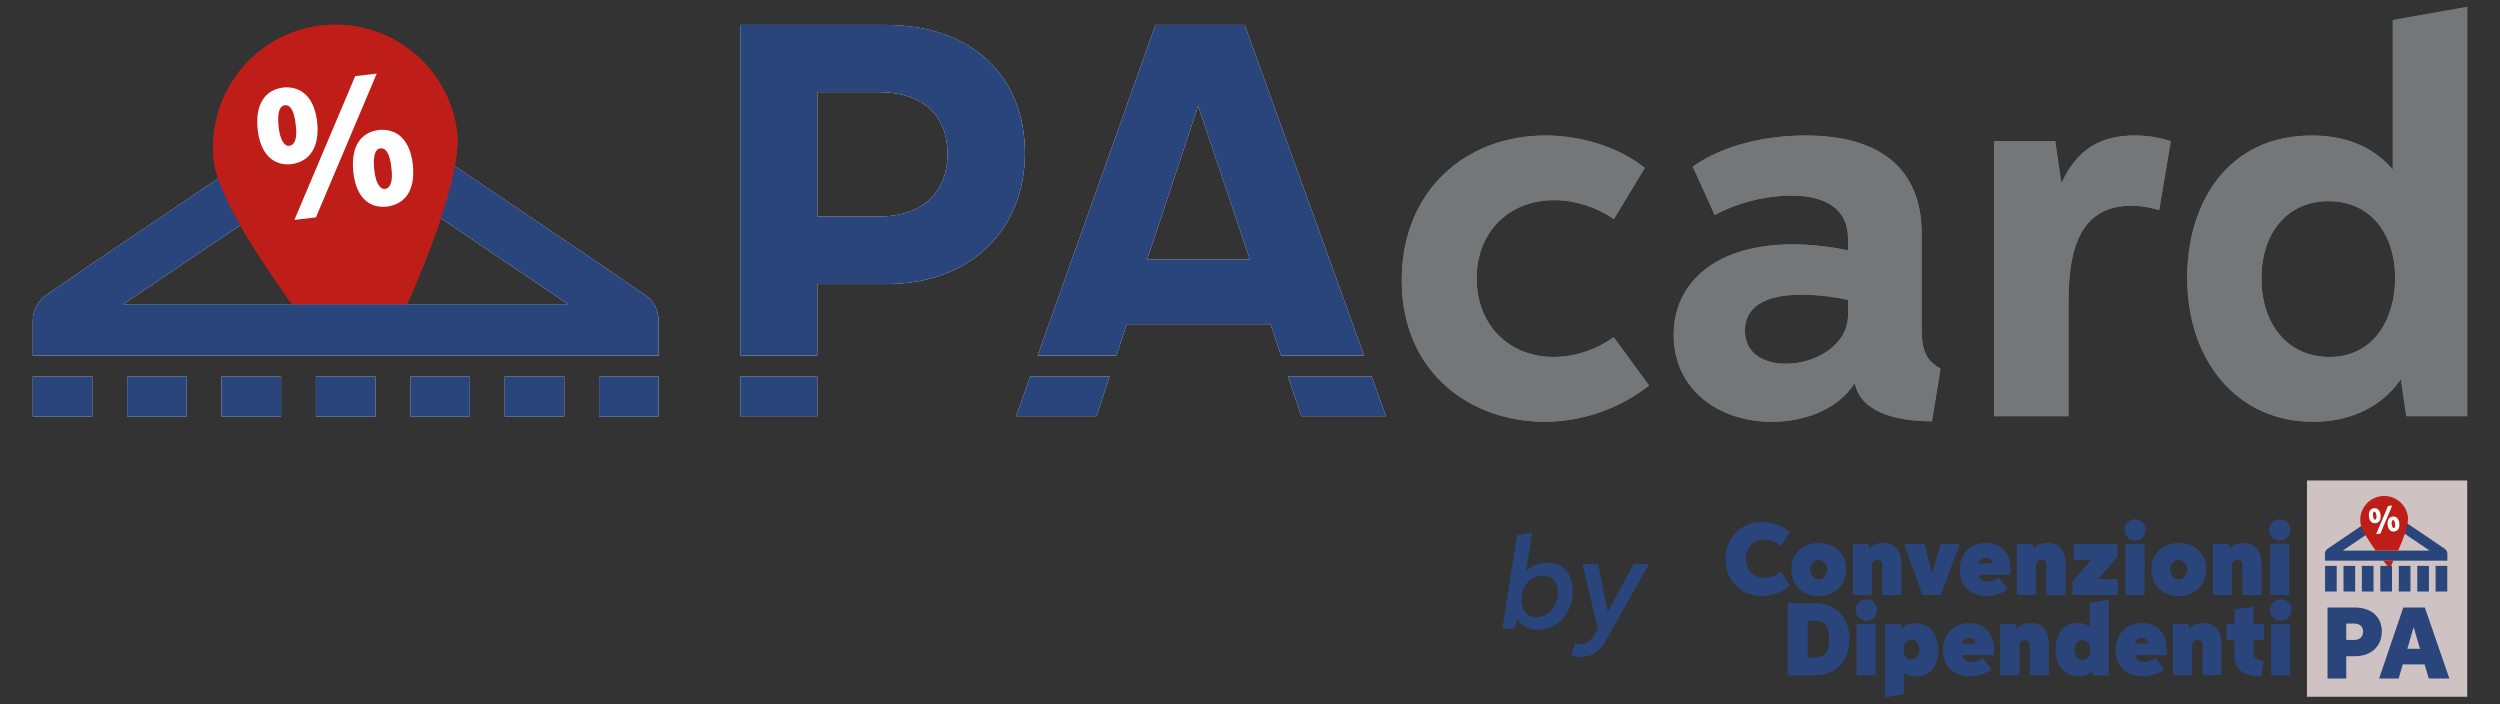 <?xml version="1.0" encoding="UTF-8"?>
<svg xmlns="http://www.w3.org/2000/svg" id="Livello_1" width="2350" height="662" version="1.1" viewBox="0 0 2350 662">
  <rect x="0" y="0" width="2350" height="662" fill="#333333" stroke="none"/>
  <defs>
    <style>
      .st0 {
        fill: #2a457b;
      }

      .st1 {
        fill: #eeeded;
      }

      .st2 {
        fill: #fff;
      }

      .st3 {
        fill: #cfc2c2;
      }

      .st4 {
        fill: #747678;
      }

      .st5 {
        fill: #bf1e18;
      }
    </style>
  </defs>
  <g>
    <path class="st4" d="M1550.091,362.364c-26.496,20.786-61.246,34.114-98.215,34.114-67.592,0-134.23-44.268-134.23-133.12,0-84.728,60.769-135.978,134.865-135.978,34.746,0,69.97,11.423,93.611,30.464l-29.033,48.077c-16.504-11.267-36.495-17.772-56.169-17.772-42.364,0-72.828,29.672-72.828,73.464,0,43.633,30.146,73.938,72.351,73.938,19.832,0,39.986-6.823,56.486-18.564l33.16,45.378Z"></path>
    <path class="st4" d="M1816.032,396c-37.76,0-67.592-10.469-72.51-35.856-17.295,26.337-49.346,36.333-78.064,36.333-49.978,0-92.183-30.305-92.183-81.555,0-50.932,41.728-85.202,111.383-85.202,19.515,0,38.714,2.696,52.519,5.551v-10.469c0-29.513-22.373-40.937-53.313-40.937-25.228,0-52.042,7.296-72.033,18.246l-20.627-45.537c29.987-21.104,70.447-29.195,105.988-29.195,69.814,0,109.164,30.941,109.164,92.501v88.378c0,21.422,3.968,30.464,17.769,38.24l-8.091,49.502ZM1693.858,277.003c-36.492,0-53.628,12.374-53.628,33.796,0,22.529,19.041,31.097,38.555,31.097,27.45,0,58.391-17.133,58.391-46.011v-13.963c-10.632-2.381-27.291-4.918-43.318-4.918Z"></path>
    <path class="st4" d="M1874.441,132.616h57.437l5.713,38.714.477.159c14.119-30.146,35.064-44.109,68.701-44.109,11.9,0,22.691,1.745,33.796,5.395l-10.949,64.737c-8.883-2.699-17.292-4.127-26.337-4.127-48.077,0-58.864,41.413-58.864,89.487v108.369h-69.973V132.616Z"></path>
    <path class="st4" d="M2256.842,356.495c-18.879,27.132-49.028,39.983-82.506,39.983-70.606,0-118.365-56.327-118.365-135.66,0-69.496,37.605-133.438,117.255-133.438,29.828,0,56.801,9.363,76.001,32.05V18.851l69.973-12.374v384.764h-57.281l-5.077-34.746ZM2251.45,261.294c0-40.619-22.532-72.192-62.514-72.192-39.35,0-63.15,30.305-63.15,72.669,0,43.474,25.069,73.779,63.783,73.779,42.205,0,61.882-36.174,61.882-74.255Z"></path>
    <path class="st1" d="M560.752,246.044l-209.004-141.122-26.795-17.864-26.795,17.864L89.154,246.044l-45.254,30.963c-8.336,5.359-13.1,14.886-13.1,24.413v32.75h588.307v-32.75c0-10.123-4.763-19.055-13.1-24.413l-45.254-30.963ZM115.949,285.939l209.004-141.122,209.004,141.122H115.949Z"></path>
    <path class="st5" d="M382.711,285.939c25.009-56.568,50.613-126.236,47.041-160.772-7.146-63.118-64.309-108.372-127.427-101.227-63.118,7.145-108.372,64.309-101.227,127.427,3.573,31.559,39.3,86.936,73.24,134.572h108.372Z"></path>
    <path class="st2" d="M242.185,121.594c-2.382-23.223,6.55-36.918,23.818-39.3,17.864-1.786,29.773,10.123,32.155,32.75,2.382,22.627-6.55,36.918-24.414,39.3-17.268,1.786-29.177-10.123-31.559-32.75ZM277.912,116.831c-1.191-11.909-4.763-18.459-10.123-17.864-5.359.596-7.146,7.741-5.955,19.65,1.191,12.505,5.359,19.055,10.123,18.459,5.359-.595,7.741-7.741,5.955-20.245ZM333.884,71.576l20.245-2.382-57.163,135.168-20.245,2.382,57.163-135.168ZM332.098,161.49c-2.382-23.223,6.55-36.918,23.818-39.3,17.864-1.786,29.773,10.123,32.155,32.75,2.382,23.223-6.55,36.918-24.413,39.3-17.268,1.786-29.177-9.527-31.559-32.75ZM367.825,157.322c-1.191-11.909-4.763-18.459-10.123-17.864-5.359.595-7.146,7.741-5.955,19.65,1.191,12.505,5.359,19.055,10.123,18.459,5.359-.595,7.741-7.741,5.955-20.245Z"></path>
    <rect class="st1" x="30.799" y="353.86" width="55.972" height="37.586"></rect>
    <rect class="st1" x="119.522" y="353.86" width="55.972" height="37.586"></rect>
    <rect class="st1" x="208.244" y="353.86" width="55.973" height="37.586"></rect>
    <rect class="st1" x="296.966" y="353.86" width="55.973" height="37.586"></rect>
    <rect class="st1" x="385.689" y="353.86" width="55.973" height="37.586"></rect>
    <rect class="st1" x="474.411" y="353.86" width="55.973" height="37.586"></rect>
    <rect class="st1" x="563.133" y="353.86" width="55.973" height="37.586"></rect>
    <g>
      <path class="st1" d="M1049.492,334.171l9.657-29.403h135.183l9.819,29.403h78.102l-112.195-310.716h-83.936l-110.72,310.716h74.09ZM1126.267,99.615l48.551,144.225h-96.469l47.918-144.225Z"></path>
      <polygon class="st1" points="968.386 353.86 955.066 391.241 1030.749 391.241 1043.026 353.86 968.386 353.86"></polygon>
      <polygon class="st1" points="1210.727 353.86 1223.21 391.241 1302.861 391.241 1289.363 353.86 1210.727 353.86"></polygon>
    </g>
    <g>
      <path class="st1" d="M768.291,334.171v-67.164h64.735c80.287,0,130.424-51.727,130.424-123.286,0-69.178-46.964-120.266-130.898-120.266h-136.615v310.716h72.354ZM768.291,86.602h57.439c40.46,0,64.892,20.786,64.892,58.073,0,36.492-23.8,58.864-64.892,58.864h-57.439v-116.937Z"></path>
      <rect class="st1" x="695.937" y="353.86" width="72.354" height="37.381"></rect>
    </g>
  </g>
  <g>
    <g>
      <path class="st4" d="M1550.084,362.352c-26.496,20.786-61.245,34.114-98.214,34.114-67.591,0-134.228-44.268-134.228-133.122,0-84.727,60.768-135.974,134.864-135.974,34.746,0,69.969,11.423,93.61,30.464l-29.033,48.074c-16.503-11.264-36.495-17.769-56.168-17.769-42.364,0-72.827,29.669-72.827,73.46,0,43.635,30.146,73.94,72.35,73.94,19.832,0,39.986-6.823,56.486-18.564l33.16,45.378h0Z"></path>
      <path class="st4" d="M1816.022,395.988c-37.76,0-67.591-10.473-72.509-35.859-17.295,26.34-49.345,36.336-78.064,36.336-49.978,0-92.183-30.305-92.183-81.554,0-50.932,41.728-85.204,111.382-85.204,19.514,0,38.714,2.699,52.518,5.554v-10.473c0-29.51-22.373-40.936-53.313-40.936-25.227,0-52.041,7.3-72.033,18.249l-20.627-45.54c29.987-21.101,70.446-29.192,105.987-29.192,69.813,0,109.163,30.937,109.163,92.501v88.377c0,21.419,3.968,30.464,17.769,38.237l-8.091,49.504h-0ZM1693.85,276.989c-36.492,0-53.628,12.377-53.628,33.796,0,22.531,19.041,31.099,38.555,31.099,27.45,0,58.39-17.136,58.39-46.013v-13.963c-10.631-2.378-27.291-4.918-43.317-4.918h0Z"></path>
      <path class="st4" d="M1874.431,132.606h57.437l5.713,38.714.477.159c14.119-30.149,35.064-44.109,68.701-44.109,11.9,0,22.69,1.745,33.796,5.392l-10.949,64.736c-8.883-2.696-17.292-4.123-26.337-4.123-48.077,0-58.864,41.41-58.864,89.487v108.368h-69.972V132.606h-0Z"></path>
      <path class="st4" d="M2256.829,356.48c-18.878,27.132-49.027,39.986-82.505,39.986-70.605,0-118.364-56.327-118.364-135.659,0-69.496,37.604-133.437,117.254-133.437,29.828,0,56.801,9.36,76,32.05V18.842l69.972-12.377v384.764h-57.281l-5.077-34.749ZM2251.437,261.283c0-40.618-22.532-72.195-62.514-72.195-39.35,0-63.15,30.305-63.15,72.668,0,43.476,25.069,73.781,63.782,73.781,42.205,0,61.881-36.177,61.881-74.255h0Z"></path>
      <path class="st0" d="M560.755,246.031l-209.002-141.121-26.795-17.863-26.795,17.863L89.161,246.031l-45.254,30.963c-8.336,5.359-13.1,14.886-13.1,24.413v32.75h588.302v-32.75c0-10.123-4.763-19.054-13.1-24.413l-45.254-30.963h0ZM115.956,285.926l209.002-141.121,209.002,141.121H115.956Z"></path>
      <path class="st5" d="M382.716,285.926c25.009-56.568,50.613-126.235,47.041-160.771-7.145-63.117-64.308-108.371-127.426-101.226-63.117,7.145-108.371,64.308-101.226,127.426,3.572,31.559,39.299,86.935,73.24,134.571h108.371Z"></path>
      <path class="st2" d="M242.191,121.583c-2.382-23.222,6.55-36.918,23.818-39.3,17.863-1.786,29.772,10.123,32.154,32.75,2.382,22.627-6.55,36.918-24.414,39.3-17.268,1.786-29.177-10.123-31.559-32.75h0ZM277.918,116.819c-1.191-11.909-4.763-18.459-10.123-17.863-5.359.595-7.145,7.741-5.955,19.65,1.191,12.504,5.359,19.054,10.123,18.459,5.359-.595,7.741-7.741,5.955-20.245h0ZM333.889,71.565l20.245-2.382-57.163,135.167-20.245,2.382s57.163-135.167,57.163-135.167ZM332.103,161.478c-2.382-23.223,6.55-36.918,23.818-39.3,17.863-1.786,29.772,10.123,32.154,32.75,2.382,23.223-6.55,36.918-24.413,39.3-17.268,1.786-29.177-9.527-31.559-32.75ZM367.83,157.31c-1.191-11.909-4.763-18.459-10.123-17.863-5.359.595-7.145,7.741-5.955,19.65,1.191,12.504,5.359,19.054,10.123,18.459,5.359-.595,7.741-7.741,5.955-20.245h0Z"></path>
      <rect class="st0" x="30.807" y="353.846" width="55.972" height="37.586"></rect>
      <rect class="st0" x="119.528" y="353.846" width="55.972" height="37.586"></rect>
      <rect class="st0" x="208.25" y="353.846" width="55.972" height="37.586"></rect>
      <rect class="st0" x="296.972" y="353.846" width="55.972" height="37.586"></rect>
      <rect class="st0" x="385.693" y="353.846" width="55.972" height="37.586"></rect>
      <rect class="st0" x="474.415" y="353.846" width="55.972" height="37.586"></rect>
      <rect class="st0" x="563.137" y="353.846" width="55.972" height="37.586"></rect>
      <g>
        <path class="st0" d="M1049.49,334.158l9.656-29.401h135.182l9.819,29.401h78.101l-112.194-310.715h-83.936l-110.719,310.715h74.09-0ZM1126.263,99.602l48.55,144.227h-96.468l47.918-144.227h-0Z"></path>
        <polygon class="st0" points="1210.721 353.846 1223.205 391.229 1302.855 391.229 1289.357 353.846 1210.721 353.846"></polygon>
        <polygon class="st0" points="968.384 353.846 955.063 391.229 1030.745 391.229 1043.023 353.846 968.384 353.846"></polygon>
      </g>
      <g>
        <path class="st0" d="M768.291,334.158v-67.165h64.733c80.286,0,130.423-51.723,130.423-123.282,0-69.178-46.964-120.268-130.897-120.268h-136.611v310.715h72.352ZM768.291,86.592h57.437c40.459,0,64.892,20.783,64.892,58.069,0,36.495-23.8,58.867-64.892,58.867h-57.437v-116.936h0Z"></path>
        <rect class="st0" x="695.939" y="353.846" width="72.352" height="37.383"></rect>
      </g>
    </g>
    <g>
      <path class="st0" d="M1656.034,560.233c-19.456,0-34.136-14.913-34.136-34.602,0-20.039,14.796-35.068,34.369-35.068,9.553,0,19.456,3.728,25.748,9.553l.349.349-8.155,12.583-.466-.349c-5.359-3.728-10.136-5.476-15.262-5.476-11.884,0-17.359,9.32-17.359,17.942,0,8.738,5.476,18.058,17.359,18.058,5.126,0,9.787-1.748,15.262-5.476l.466-.349,8.272,13.049-.349.349c-5.942,5.709-16.194,9.437-26.097,9.437Z"></path>
      <path class="st0" d="M1709.627,560.349c-15.146,0-25.748-10.253-25.748-25.049,0-14.68,10.602-24.932,25.748-24.932s25.748,10.252,25.748,24.932c0,14.796-10.602,25.049-25.748,25.049ZM1709.627,526.329c-4.544,0-8.039,3.961-8.039,9.088,0,5.243,3.495,9.204,8.039,9.204s8.039-3.961,8.039-9.204c0-5.126-3.495-9.088-8.039-9.088Z"></path>
      <path class="st0" d="M1769.395,559.417v-28.195c0-3.262-1.515-4.893-4.544-4.893-3.379,0-5.243,1.981-5.243,5.709v27.262h-17.942v-48.001h14.68l.932,4.311c3.029-3.495,7.34-5.243,13.049-5.243,11.068,0,17.126,6.99,17.126,19.806v29.243h-18.058Z"></path>
      <polygon class="st0" points="1807.026 559.301 1789.9 511.3 1809.007 511.3 1816.23 538.912 1824.269 511.3 1842.211 511.3 1824.386 559.301 1807.026 559.301"></polygon>
      <path class="st0" d="M1867.609,560.233c-15.495,0-25.515-9.67-25.515-24.699s10.02-25.165,24.816-25.165c13.981,0,23.068,9.67,23.068,24.699,0,.699,0,1.631-.117,2.447v2.796h-29.942c.932,4.078,4.311,6.408,9.204,6.408,3.728,0,6.291-1.282,9.67-3.495l.466-.349,8.039,10.952-.466.349c-5.01,3.845-12.117,6.058-19.224,6.058ZM1872.852,529.592c-.816-3.495-2.913-5.243-6.291-5.243-3.495,0-5.709,1.864-6.408,5.243h12.699Z"></path>
      <path class="st0" d="M1923.532,559.417v-28.195c0-3.262-1.515-4.893-4.544-4.893-3.379,0-5.243,1.981-5.243,5.709v27.262h-17.942v-48.001h14.68l.932,4.311c3.029-3.495,7.34-5.243,13.049-5.243,11.068,0,17.126,6.99,17.126,19.806v29.243h-18.058Z"></path>
      <polygon class="st0" points="1948.115 559.301 1948.115 546.485 1965.708 526.213 1949.28 526.213 1949.28 511.3 1990.407 511.3 1990.407 523.65 1972.232 544.271 1990.64 544.271 1990.64 559.301 1948.115 559.301"></polygon>
      <path class="st0" d="M1997.98,559.301v-48.001h17.942v48.001h-17.942ZM2006.951,508.154c-5.476,0-10.02-4.544-10.02-10.02s4.544-10.02,10.02-10.02,10.02,4.544,10.02,10.02-4.544,10.02-10.02,10.02Z"></path>
      <path class="st0" d="M2048.077,560.349c-15.146-.117-25.748-10.369-25.748-25.049s10.602-24.932,25.748-24.932,25.748,10.252,25.748,24.932c0,14.796-10.602,25.049-25.748,25.049h0ZM2047.961,526.329c-4.544,0-8.039,3.961-8.039,9.088,0,5.243,3.495,9.204,8.039,9.204s8.039-3.961,8.039-9.204c0-5.126-3.495-9.088-8.039-9.088Z"></path>
      <path class="st0" d="M2107.845,559.417v-28.195c0-3.262-1.515-4.893-4.544-4.893-3.379,0-5.243,1.981-5.243,5.709v27.262h-17.942v-48.001h14.68l.932,4.311c3.029-3.495,7.34-5.243,13.049-5.243,11.068,0,17.126,6.99,17.126,19.806v29.243h-18.058Z"></path>
      <path class="st0" d="M2133.943,559.301v-48.001h17.942v48.001h-17.942ZM2142.914,508.154c-5.476,0-10.02-4.544-10.02-10.02s4.544-10.02,10.02-10.02,10.02,4.544,10.02,10.02c0,5.476-4.544,10.02-10.02,10.02Z"></path>
      <path class="st0" d="M1680.5,634.913v-68.04h25.049c20.039,0,32.971,13.398,32.971,34.02s-12.932,34.02-33.088,34.02h-24.932ZM1704.035,618.136c11.301,0,15.262-4.427,15.262-17.126,0-12.816-4.194-17.592-15.262-17.592h-4.893v34.719h4.893Z"></path>
      <path class="st0" d="M1745.278,634.797v-48.117h17.942v48.117h-17.942ZM1754.365,583.534c-5.592,0-10.136-4.544-10.136-10.136s4.544-10.136,10.136-10.136,10.136,4.544,10.136,10.136-4.544,10.136-10.136,10.136Z"></path>
      <path class="st0" d="M1771.958,586.563h14.68l.816,4.544c2.796-3.495,7.223-5.359,12.932-5.359,12.932,0,21.67,10.369,21.67,25.748,0,5.709-1.515,24.35-20.971,24.35-4.66,0-8.155-1.165-11.185-3.612v20.389l-17.942,2.913v-68.972h0ZM1796.657,601.359c-5.359,0-7.34,4.893-7.34,9.437,0,2.68.699,8.971,7.34,8.971,5.592,0,7.573-4.66,7.573-8.971s-1.981-9.437-7.573-9.437Z"></path>
      <path class="st0" d="M1851.997,635.729c-15.612,0-25.631-9.787-25.631-24.816,0-14.913,10.253-25.282,24.932-25.282,13.981,0,23.068,9.787,23.068,24.816,0,.699,0,1.515-.117,2.447v2.913h-29.942c.932,4.078,4.311,6.408,9.32,6.408,3.845,0,6.641-1.398,9.67-3.495l.466-.349,8.039,11.068-.466.349c-5.243,3.728-12.233,5.942-19.34,5.942ZM1857.124,604.971c-.816-3.495-2.913-5.243-6.291-5.243s-5.825,1.981-6.524,5.243h12.816Z"></path>
      <path class="st0" d="M1908.62,634.68v-.466h-.583v-27.612c0-3.262-1.515-4.893-4.544-4.893-3.379,0-5.243,2.097-5.243,5.709v27.262h-18.058v-48.117h14.68l.932,4.311c3.029-3.495,7.34-5.243,13.049-5.243,11.068,0,17.126,6.99,17.126,19.806v29.243h-17.36Z"></path>
      <path class="st0" d="M1953.824,635.729c-12.932,0-21.67-10.369-21.67-25.748,0-5.709,1.515-24.35,20.971-24.35,4.66,0,8.155,1.165,11.185,3.612v-22.602l17.942-2.913v71.185h-14.68l-.816-4.544c-2.796,3.495-7.223,5.359-12.932,5.359ZM1957.552,601.709c-5.592,0-7.573,4.66-7.573,8.971s1.981,9.437,7.573,9.437c5.359,0,7.34-4.893,7.34-9.437,0-2.68-.699-8.971-7.34-8.971Z"></path>
      <path class="st0" d="M2014.291,635.729c-15.612,0-25.631-9.787-25.631-24.816,0-14.913,10.252-25.282,24.932-25.282,13.981,0,23.068,9.787,23.068,24.816v5.359h-29.942c.932,4.078,4.311,6.408,9.32,6.408,3.845,0,6.641-1.398,9.67-3.495l.466-.349,8.039,11.068-.466.349c-5.359,3.728-12.35,5.942-19.456,5.942ZM2019.533,604.971c-.816-3.495-2.913-5.243-6.291-5.243s-5.825,1.981-6.524,5.243h12.816Z"></path>
      <path class="st0" d="M2070.913,634.68v-.466h-.583v-27.612c0-3.262-1.515-4.893-4.544-4.893-3.379,0-5.243,2.097-5.243,5.709v27.262h-18.058v-48.117h14.68l.932,4.311c3.029-3.495,7.34-5.243,13.049-5.243,11.068,0,17.126,6.99,17.126,19.806v29.243h-17.36Z"></path>
      <path class="st0" d="M2125.088,635.845c-16.194,0-24.699-6.757-24.699-19.456v-14.68h-7.34v-15.029h7.34v-13.631l17.942-2.913v16.544h9.903v15.029h-9.903v11.301c0,5.592,3.146,7.223,8.854,8.155l.583.117-2.097,14.563h-.583Z"></path>
      <path class="st0" d="M2134.875,634.797v-48.117h17.942v48.117h-17.942ZM2143.962,583.534c-5.592,0-10.136-4.544-10.136-10.136s4.544-10.136,10.136-10.136,10.136,4.544,10.136,10.136-4.544,10.136-10.136,10.136Z"></path>
      <path class="st0" d="M2185.555,526.912"></path>
      <g>
        <rect class="st3" x="2168.545" y="451.649" width="150.643" height="203.303"></rect>
        <g>
          <path class="st0" d="M2205.477,637.826h-17.592v-66.758h25.631c16.078,0,25.398,9.204,25.398,22.602,0,13.748-9.903,23.185-25.282,23.185h-8.155v20.971h0ZM2212.701,601.592c5.359,0,8.621-2.913,8.621-7.806s-3.262-7.689-8.621-7.689h-7.223v15.379l7.223.117h0Z"></path>
          <path class="st0" d="M2279.109,624.544h-20.505l-3.845,13.282h-18.408l22.719-66.758h20.272l23.068,66.758h-19.34l-3.961-13.282ZM2274.799,609.864l-5.942-20.389-5.942,20.389h11.884Z"></path>
        </g>
        <g>
          <path class="st0" d="M2289.129,509.786l-40.894-27.612-5.243-3.495-5.243,3.495-40.894,27.612-8.854,6.058c-1.631,1.049-2.563,2.913-2.563,4.777v6.408h115.108v-6.408c0-1.981-.932-3.728-2.563-4.777l-8.854-6.058ZM2202.099,517.591l40.894-27.612,40.894,27.612h-81.787Z"></path>
          <g>
            <path class="st5" d="M2240.196,527.028c3.495,4.427,6.058,7.456,6.058,7.456,0,0,1.515-2.913,3.612-7.456h-9.67Z"></path>
            <path class="st5" d="M2254.294,517.591c4.893-11.068,9.903-24.699,9.204-31.457-1.398-12.35-12.583-21.204-24.932-19.806-12.35,1.398-21.204,12.583-19.806,24.932.699,6.175,7.689,17.01,14.33,26.33h21.204Z"></path>
          </g>
          <path class="st2" d="M2226.798,485.436c-.466-4.544,1.282-7.223,4.66-7.689,3.495-.349,5.825,1.981,6.291,6.408.466,4.427-1.282,7.223-4.777,7.689-3.379.349-5.709-1.981-6.175-6.408ZM2233.788,484.504c-.233-2.33-.932-3.612-1.981-3.495s-1.398,1.515-1.165,3.845c.233,2.447,1.049,3.728,1.981,3.612,1.048-.117,1.515-1.515,1.165-3.961ZM2244.74,475.649l3.961-.466-11.185,26.447-3.961.466,11.185-26.447ZM2244.39,493.242c-.466-4.544,1.282-7.223,4.66-7.689,3.495-.349,5.825,1.981,6.291,6.408.466,4.544-1.282,7.223-4.777,7.689-3.379.349-5.709-1.864-6.175-6.408ZM2251.381,492.426c-.233-2.33-.932-3.612-1.981-3.495s-1.398,1.515-1.165,3.845c.233,2.447,1.049,3.728,1.981,3.612,1.049-.117,1.515-1.515,1.165-3.961Z"></path>
          <g>
            <rect class="st0" x="2185.555" y="531.922" width="10.952" height="24.117"></rect>
            <rect class="st0" x="2202.914" y="531.922" width="10.952" height="24.117"></rect>
            <rect class="st0" x="2220.157" y="531.922" width="10.952" height="24.117"></rect>
            <rect class="st0" x="2237.517" y="531.922" width="10.952" height="24.117"></rect>
            <rect class="st0" x="2254.876" y="531.922" width="10.952" height="24.117"></rect>
            <rect class="st0" x="2272.235" y="531.922" width="10.952" height="24.117"></rect>
            <rect class="st0" x="2289.478" y="531.922" width="10.952" height="24.117"></rect>
          </g>
        </g>
      </g>
    </g>
    <g>
      <path class="st0" d="M1412.238,590.802l13.876-87.683,14.1-2.529-5.729,36.27.074.037c5.208-5.282,12.611-7.961,20.052-7.961,15.178,0,23.809,10.938,23.809,26.71,0,20.722-14.806,36.383-32.774,36.383-8.333,0-15.326-3.385-19.456-10.416l-2.641,9.188h-11.31ZM1464.469,557.135c0-9.635-4.948-16.107-14.248-16.107-11.719,0-20.2,10.229-20.2,22.58,0,9.003,4.501,16.443,14.211,16.443,11.16,0,20.237-9.821,20.237-22.916Z"></path>
      <path class="st0" d="M1535.605,530.165h14.471l-40.958,72.542c-6.064,10.714-14.396,14.806-22.395,14.806-3.348,0-6.547-.706-9.56-1.935l3.534-10.937c1.674.446,3.199.744,5.134.744,4.799,0,8.854-1.86,12.983-9.188l3.051-5.432-14.285-60.601h14.619l9.114,44.901,24.293-44.901Z"></path>
    </g>
  </g>
</svg>
